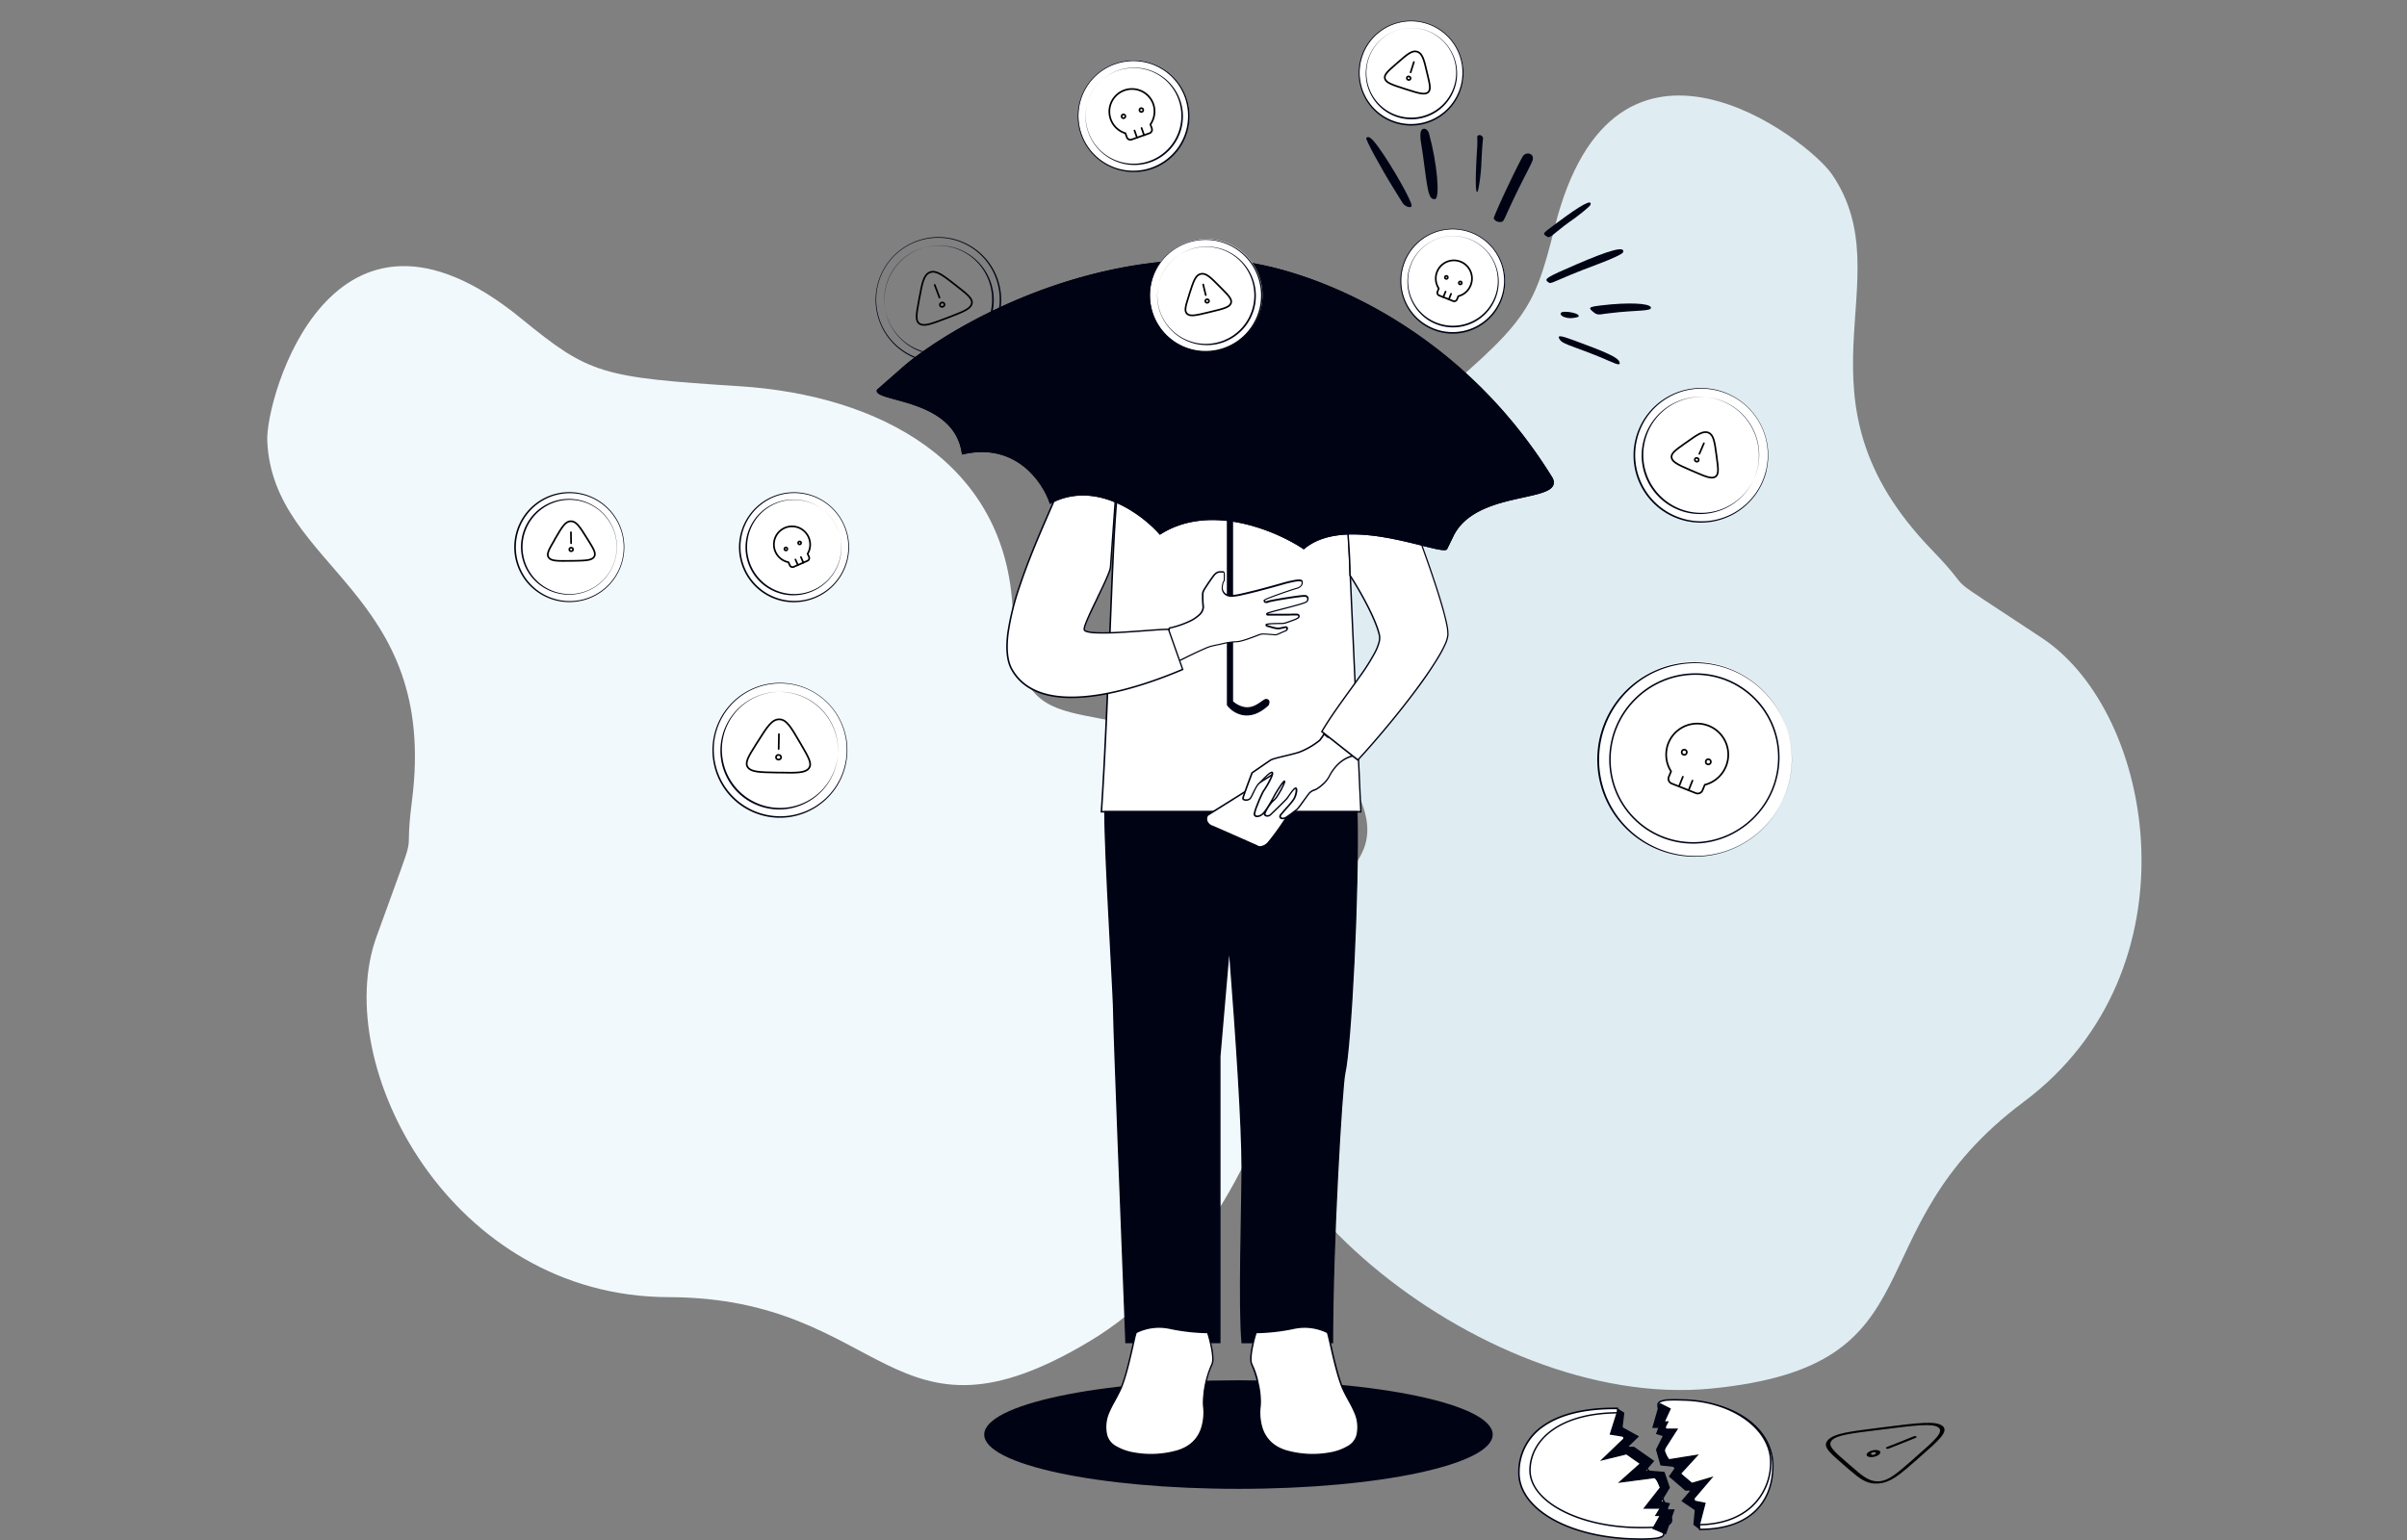 <svg id="Calque_1" data-name="Calque 1" xmlns="http://www.w3.org/2000/svg" xmlns:xlink="http://www.w3.org/1999/xlink" viewBox="0 0 1064 681"><rect x="0" y="0" width="1064" height="681" fill="#808080" stroke="none"/><defs><style>.cls-1,.cls-10,.cls-7,.cls-8,.cls-9{fill:none;}.cls-2{fill:#f2f9fd;}.cls-3{fill:#dfedf2;}.cls-4,.cls-6{fill:#000314;}.cls-5{fill:#fff;}.cls-6{fill-rule:evenodd;}.cls-10,.cls-7,.cls-8,.cls-9{stroke:#000;stroke-width:0.75px;}.cls-10,.cls-8{stroke-linecap:round;}.cls-9{stroke-miterlimit:10;}.cls-10{stroke-linejoin:round;}.cls-11{isolation:isolate;}.cls-12{clip-path:url(#clip-path);}</style><clipPath id="clip-path"><polygon class="cls-1" points="803.05 638.06 846.35 620.38 870.53 640.25 827.23 657.92 803.05 638.06"/></clipPath></defs><path class="cls-2" d="M182.08,354.31c12.09-93.56-61.5-102.61-63.94-159.39-.8-18.65,28.21-122.74,112.18-54.13,30.25,24.72,35.28,26.05,96.69,30s118,33.35,120.65,99.38,33.61,30.64,96.14,68.63,27,200.67-61.76,254.05-90-19.06-186.54-19.28S146,470.91,166.38,414.35,178.05,385.51,182.08,354.31Z"/><path class="cls-3" d="M854.12,243.32c-65.86-68-12.19-119.16-44.31-166.24-10.54-15.46-96.31-81.8-122.57,23.43-9.46,37.92-12.7,42-59.66,81.8s-74.74,97.2-37.25,151.85-8.61,44.68-36,112.52S653,624.06,756.36,614s60.83-69,138.24-126.8,58.44-171.66,8.16-205S876.08,266,854.12,243.32Z"/><path class="cls-4" d="M659.84,634.34c0,13.24-50.31,24-112.38,24s-112.39-10.74-112.39-24,50.32-24,112.39-24S659.84,621.09,659.84,634.34Z"/><path class="cls-5" d="M494.47,217.17c2.41-1.44,7.45-2.21,12.57-3.25,4.1-11.49,39.58-4.8,65,0h0l23.16,3.25L601.53,359H486.87C490.26,309.07,492.06,218.6,494.47,217.17Z"/><path class="cls-6" d="M572.06,213.58h.05l23.42,3.29,6.34,142.41H486.52l0-.35c1.48-21.7,2.65-51.08,3.7-77.47.16-3.94.31-7.82.47-11.59.58-14.52,1.14-27.52,1.7-37,.28-4.73.56-8.58.85-11.3.14-1.35.29-2.44.44-3.2a6.81,6.81,0,0,1,.23-.94,2.22,2.22,0,0,1,.14-.31.61.61,0,0,1,.23-.25,19.56,19.56,0,0,1,5.37-1.81c1.39-.32,2.93-.62,4.52-.93l2.61-.52c1.14-2.93,4.24-4.65,8.48-5.56s10-1,16.28-.59C544.14,208.32,559.37,211.19,572.06,213.58Zm-56.64-4.86c-4.27.9-7.1,2.6-8.07,5.31l-.06.17-.18,0c-.95.19-1.89.38-2.81.55-1.58.31-3.1.61-4.49.93a19.42,19.42,0,0,0-5.15,1.72l0,0-.09.21a7.6,7.6,0,0,0-.2.84c-.15.74-.29,1.8-.43,3.15-.29,2.7-.57,6.54-.85,11.27-.56,9.46-1.12,22.46-1.71,37q-.23,5.65-.46,11.59c-1,26.24-2.22,55.46-3.68,77.13h114L594.9,217.46,572,214.24h0c-12.7-2.4-27.9-5.26-40.43-6.09C525.25,207.72,519.67,207.81,515.42,208.72Z"/><path class="cls-4" d="M542.64,311.77v-92h2.11v90.53c8.17,6.88,13.31-1.19,15.13-.89,1.45.24,1,1.69.6,2.39C552,319.66,545.06,315.05,542.64,311.77Z"/><path class="cls-6" d="M542.31,219.41h2.77v90.71a10.52,10.52,0,0,0,5.27,2.55,7.88,7.88,0,0,0,4.22-.68,18.52,18.52,0,0,0,3-1.82l.11-.08a12.25,12.25,0,0,1,1.18-.77,1.75,1.75,0,0,1,1-.27,1.58,1.58,0,0,1,1,.49,1.31,1.31,0,0,1,.31.85,3,3,0,0,1-.43,1.54l0,0,0,0c-4.3,4-8.26,4.87-11.48,4.27a11.35,11.35,0,0,1-6.86-4.32l-.06-.08Zm.66.66v91.59a10.74,10.74,0,0,0,6.38,4c3,.55,6.71-.22,10.87-4.08a2.43,2.43,0,0,0,.33-1.15.69.69,0,0,0-.16-.44.88.88,0,0,0-.56-.27,1.16,1.16,0,0,0-.63.2,11.42,11.42,0,0,0-1.11.73l-.12.08a19,19,0,0,1-3.14,1.88,8.44,8.44,0,0,1-4.56.73,11.21,11.21,0,0,1-5.73-2.79l-.12-.1V220.07Z"/><path class="cls-4" d="M549.09,516.6c0-19.78-2.71-59.83-5.71-98.28L539.18,467V593.6H497.74c-1.8-46-5.4-139.16-5.4-145.88,0-7.56-3.91-68.88-3.91-88.76h111.4c.9,34.72-2.71,104.16-5.41,115.64-1.18,5-5.4,73.92-5.4,119H549.09C547.58,577.64,549.09,534.8,549.09,516.6Z"/><path class="cls-6" d="M488.11,358.63h112V359c.45,17.38-.22,43.42-1.35,66.56-.56,11.57-1.24,22.42-1.94,31.09s-1.44,15.18-2.12,18.08c-.14.59-.33,2.19-.56,4.65s-.49,5.72-.77,9.66c-.56,7.86-1.2,18.35-1.8,30.1-1.21,23.48-2.26,52-2.26,74.51v.33H548.78l0-.3c-.75-8-.75-22.72-.57-37.7.08-6.08.19-12.21.29-17.95.14-8.4.28-16,.28-21.38,0-19.08-2.52-57.05-5.4-94.26l-3.85,44.71V593.93H497.43v-.32c-1.81-46-5.41-139.16-5.41-145.89,0-2.87-.57-13.56-1.27-26.81-.22-4.11-.45-8.48-.68-12.93-1-18.76-1.95-39.07-1.95-49Zm.65.66c0,10,1,30.1,1.95,48.65.24,4.44.47,8.8.69,12.91.7,13.25,1.27,24,1.27,26.87,0,6.7,3.58,99.42,5.39,145.55h40.79V467l4.2-48.74h.66c3,38.44,5.7,78.51,5.7,98.3,0,5.41-.13,13-.28,21.41-.1,5.74-.2,11.86-.28,17.93-.19,14.8-.19,29.31.53,37.33h39.31c0-22.5,1.06-50.84,2.26-74.22.6-11.74,1.24-22.24,1.8-30.11.28-3.94.55-7.22.77-9.67s.43-4.09.58-4.75c.67-2.84,1.4-9.3,2.11-18s1.37-19.5,1.94-31.06c1.12-23,1.79-48.84,1.36-66.19Z"/><path class="cls-5" d="M517.15,587.32a22.6,22.6,0,0,0-14.89,1.87c-.6.31-3.57,18.06-7.14,25.54s-7.74,11.83-6,19.93,19.65,10.58,31.56,6.85,11.91-15,11.31-19.93,1.79-15,3.57-18.06c1.43-2.49-.59-10.59-1.78-14.33A86,86,0,0,1,517.15,587.32Z"/><path class="cls-6" d="M502.48,589.44a.73.73,0,0,0-.05.12q-.07.21-.18.6c-.15.52-.33,1.26-.53,2.18-.16.68-.34,1.47-.53,2.32-.31,1.41-.67,3-1.07,4.69-1.26,5.4-2.9,11.74-4.71,15.52-.8,1.67-1.63,3.2-2.41,4.63-.1.17-.19.34-.28.51a50.11,50.11,0,0,0-2.29,4.58,15.69,15.69,0,0,0-.95,10,7.88,7.88,0,0,0,3.87,4.8,23.12,23.12,0,0,0,7.86,2.81,42.16,42.16,0,0,0,19.41-1c5.85-1.83,8.75-5.49,10.13-9.29a22.82,22.82,0,0,0,1-10.28,42.5,42.5,0,0,1,3.62-18.27,5.58,5.58,0,0,0,.45-2.6,26.35,26.35,0,0,0-.4-3.88,61.59,61.59,0,0,0-1.79-7.35,87.24,87.24,0,0,1-16.51-1.88A22.36,22.36,0,0,0,502.48,589.44Zm-.38-.54a22.93,22.93,0,0,1,15.12-1.9,85.93,85.93,0,0,0,16.6,1.86h.24l.07.23a60.33,60.33,0,0,1,1.89,7.68,25.77,25.77,0,0,1,.4,4,6.08,6.08,0,0,1-.53,2.93,33.81,33.81,0,0,0-2.65,8.23,33.45,33.45,0,0,0-.88,9.63,23.57,23.57,0,0,1-1,10.58c-1.44,4-4.49,7.8-10.55,9.7a42.9,42.9,0,0,1-19.74,1A24,24,0,0,1,493,640a8.48,8.48,0,0,1-4.16-5.22,16.27,16.27,0,0,1,1-10.4,48.65,48.65,0,0,1,2.31-4.63c.09-.17.19-.34.28-.52.78-1.43,1.61-2.94,2.4-4.59,1.77-3.7,3.4-10,4.66-15.39.4-1.68.75-3.27,1.07-4.67.19-.86.37-1.65.53-2.34.2-.91.38-1.67.53-2.21.08-.26.14-.49.2-.65s.07-.15.1-.22l.06-.1A.88.88,0,0,1,502.1,588.9Z"/><path class="cls-5" d="M571.91,587.32a22.61,22.61,0,0,1,14.89,1.87c.59.31,3.57,18.06,7.14,25.54s7.74,11.83,6,19.93-19.65,10.58-31.56,6.85-11.91-15-11.31-19.93-1.79-15-3.57-18.06c-1.43-2.49.59-10.59,1.78-14.33A86.06,86.06,0,0,0,571.91,587.32Z"/><path class="cls-6" d="M586.58,589.44l0,.12q.07.21.18.6c.15.52.32,1.26.53,2.18.16.68.34,1.47.53,2.32.31,1.41.67,3,1.06,4.69,1.27,5.4,2.91,11.74,4.72,15.52.8,1.67,1.63,3.2,2.41,4.63.1.17.19.34.28.51a47.49,47.49,0,0,1,2.28,4.58,15.62,15.62,0,0,1,1,10,7.91,7.91,0,0,1-3.87,4.8,23.12,23.12,0,0,1-7.86,2.81,42.16,42.16,0,0,1-19.41-1c-5.85-1.83-8.75-5.49-10.14-9.29a23,23,0,0,1-.95-10.28,33.89,33.89,0,0,0-.89-9.84,34.47,34.47,0,0,0-2.72-8.43,5.46,5.46,0,0,1-.45-2.6,25.06,25.06,0,0,1,.4-3.88,59.71,59.71,0,0,1,1.79-7.35,87.15,87.15,0,0,0,16.5-1.88A22.38,22.38,0,0,1,586.58,589.44Zm.38-.54a23,23,0,0,0-15.12-1.9,86,86,0,0,1-16.6,1.86H555l-.07.23a60.33,60.33,0,0,0-1.89,7.68,24.59,24.59,0,0,0-.4,4,6.08,6.08,0,0,0,.53,2.93,42,42,0,0,1,3.53,17.86,23.57,23.57,0,0,0,1,10.58c1.44,4,4.49,7.8,10.55,9.7a42.86,42.86,0,0,0,19.73,1,24,24,0,0,0,8.09-2.89,8.52,8.52,0,0,0,4.16-5.22,16.27,16.27,0,0,0-1-10.4,51.14,51.14,0,0,0-2.31-4.63c-.09-.17-.19-.34-.28-.52-.79-1.43-1.61-2.94-2.4-4.59-1.77-3.7-3.4-10-4.67-15.39-.39-1.68-.74-3.27-1.06-4.67-.19-.86-.37-1.65-.53-2.34-.21-.91-.39-1.67-.53-2.21-.08-.26-.15-.49-.21-.65l-.09-.22-.06-.1S587,588.94,587,588.9Z"/><path class="cls-5" d="M533.72,360.5l27.47-17.17c1.36-1,4.76-2.87,7.51-2.87s6,6.68,7.29,10c-4,6.2-12.66,19.3-15.23,22s-4.65,2.1-5.37,1.44c-5.15-2.29-16.26-7.22-19.52-8.59S533.08,361.55,533.72,360.5Z"/><path class="cls-6" d="M564.29,341.24a11.48,11.48,0,0,1,4.41-1.11,3.59,3.59,0,0,1,2.34,1.19,15,15,0,0,1,2.13,2.72,39.05,39.05,0,0,1,3.13,6.32l.06.16-.09.14c-2,3.1-5.17,7.93-8.16,12.32a113.76,113.76,0,0,1-7.11,9.77,6,6,0,0,1-3.59,2.1,2.88,2.88,0,0,1-2.2-.62c-5.17-2.3-16.22-7.19-19.47-8.56a4.15,4.15,0,0,1-2.73-2.78,3.57,3.57,0,0,1,.43-2.56l0-.07L561,343.05A19.44,19.44,0,0,1,564.29,341.24Zm.26.6a19.23,19.23,0,0,0-3.17,1.75h0L534,360.74a2.86,2.86,0,0,0-.31,2,3.48,3.48,0,0,0,2.34,2.32c3.27,1.38,14.39,6.31,19.54,8.6l.05,0,0,0a2.23,2.23,0,0,0,1.72.47,5.24,5.24,0,0,0,3.18-1.89,113.65,113.65,0,0,0,7.05-9.69c2.94-4.32,6-9.06,8.06-12.17a38.1,38.1,0,0,0-3-6,13.73,13.73,0,0,0-2-2.6,3,3,0,0,0-1.89-1A11,11,0,0,0,564.55,341.84Z"/><path class="cls-5" d="M574.39,332.58a33.45,33.45,0,0,0,9-5.18,22.9,22.9,0,0,0,2-2.79l1.46,1.4c5,.31,10.88,5.44,13.23,8-7.47.6-11.31,7-12.59,9.56s-4.91,5.19-5.76,5.58a6.42,6.42,0,0,0-3.2,2c-1.07,1.39-4.48,6.18-5.12,6.77s-4.06,3-4.91,3.59-2.35.6-2.56-.2.85-1.59,1.28-2.19,3.63-4,4.69-5.58,1.71-5,.85-5-3.2,3.78-3.84,4.58-6.4,6.38-7.25,7.17a1.81,1.81,0,0,1-2.56,0c-.43-.59,2.56-5.29,4.05-6.37s5.12-8,4.7-8.37-3.63,4.78-4.7,6.77-3.84,7-5.33,8-2.78,1-3.2,0,3.41-9.76,4.05-10.56,4.27-6.77,3.84-8-4.48,3.39-6,4.78-3,5.58-3.84,6.58-3.2.8-3.2,0c0-.64,2.7-7.84,4.05-11.36,2.21-1.53,6.92-4.78,8.11-5.58C563.08,335.17,570.12,334,574.39,332.58Z"/><path class="cls-6" d="M585.18,324l1.73,1.66a16.88,16.88,0,0,1,7.63,3.2,36.88,36.88,0,0,1,5.7,4.86l.46.5-.68.06c-7.28.58-11,6.8-12.32,9.38a13.08,13.08,0,0,1-3.12,3.71,16.06,16.06,0,0,1-2.79,2l-.68.28a4.71,4.71,0,0,0-2.4,1.62c-.34.44-.91,1.22-1.56,2.1L576,355c-.53.72-1.06,1.42-1.48,2a13.48,13.48,0,0,1-1,1.15c-.34.32-1.38,1.08-2.41,1.82s-2.11,1.5-2.53,1.8a2.93,2.93,0,0,1-1.73.48,1.33,1.33,0,0,1-1.34-.86,1.7,1.7,0,0,1,.46-1.46c.15-.19.31-.37.46-.53l0,0a3.42,3.42,0,0,0,.39-.45c.12-.17.41-.51.79-.93l.51-.58.83-.93a39.67,39.67,0,0,0,2.56-3.13,8.76,8.76,0,0,0,1.1-3,4.78,4.78,0,0,0,.08-1.24.6.6,0,0,0-.08-.26.71.71,0,0,0-.17.1,3.53,3.53,0,0,0-.44.4,14.67,14.67,0,0,0-1.1,1.35c-.38.52-.76,1.07-1.09,1.53l0,.05c-.3.44-.57.82-.73,1s-.67.73-1.31,1.37-1.45,1.44-2.26,2.24c-1.63,1.6-3.29,3.19-3.72,3.6a2.29,2.29,0,0,1-1.68.61,1.83,1.83,0,0,1-1.37-.66.63.63,0,0,1-.1-.35,1.22,1.22,0,0,1,0-.26,4.6,4.6,0,0,1-.76.69,4.07,4.07,0,0,1-2.18.8,1.53,1.53,0,0,1-1.5-.95.84.84,0,0,1-.06-.41,3,3,0,0,1,.06-.48,11.21,11.21,0,0,1,.35-1.29c.31-1,.78-2.21,1.27-3.43s1-2.42,1.47-3.37c.22-.48.43-.89.6-1.22a4.27,4.27,0,0,1,.41-.69,37.9,37.9,0,0,0,2.28-3.79,25.4,25.4,0,0,0,1.18-2.46,7.45,7.45,0,0,0,.3-.93,1.12,1.12,0,0,0,0-.46,1.57,1.57,0,0,0-.43.2,12,12,0,0,0-1.63,1.33c-.62.58-1.28,1.24-1.87,1.85-.08.08-.16.15-.23.23-.5.51-1,1-1.29,1.28a6.77,6.77,0,0,0-1.05,1.41c-.36.59-.71,1.27-1,1.94-.13.26-.25.52-.38.77-.19.4-.38.78-.55,1.12a7.32,7.32,0,0,1-.79,1.31,2.79,2.79,0,0,1-2.18.79,2.61,2.61,0,0,1-1-.23.89.89,0,0,1-.56-.77,1.36,1.36,0,0,1,0-.27c0-.09.05-.21.09-.35s.19-.62.33-1c.28-.83.66-1.9,1.08-3.06.84-2.32,1.86-5,2.53-6.77l0-.09.08-.06c2.21-1.53,6.92-4.78,8.12-5.58a8.67,8.67,0,0,1,2.12-.83c.94-.28,2.1-.56,3.34-.86l1-.25c2.22-.53,4.57-1.09,6.41-1.69a33.67,33.67,0,0,0,8.86-5.12h0l0,0,.08-.09c.07-.08.15-.19.24-.31s.41-.57.63-.89.44-.63.6-.89l.2-.31.07-.13h0Zm-23,17.85Zm.43,12,.29-.23a7.32,7.32,0,0,0,1.34-1.62c.54-.8,1.12-1.76,1.63-2.71s1-1.87,1.27-2.58l.17-.41,0,0a20.68,20.68,0,0,0-1.32,1.85c-1,1.49-2.05,3.27-2.58,4.26C563.17,352.85,562.91,353.33,562.6,353.87Zm22.78-28.74-.1.16c-.17.26-.38.58-.61.9s-.45.65-.64.91l-.26.33a1.6,1.6,0,0,1-.21.23,34.17,34.17,0,0,1-9.07,5.24c-1.86.6-4.25,1.18-6.46,1.7l-1,.25c-1.24.29-2.39.58-3.32.85a9,9,0,0,0-1.94.74c-1.18.79-5.78,4-8,5.52-.67,1.76-1.66,4.39-2.49,6.66-.42,1.16-.8,2.23-1.08,3.05l-.32,1c0,.13-.06.24-.08.32a.56.56,0,0,0,0,.12h0s0,.09.19.18a1.93,1.93,0,0,0,.77.16,2.16,2.16,0,0,0,1.66-.55,7.76,7.76,0,0,0,.71-1.19l.54-1.1.38-.78c.34-.68.7-1.37,1.07-2a7.72,7.72,0,0,1,1.16-1.55c.32-.3.77-.74,1.27-1.26l.23-.23c.6-.61,1.26-1.28,1.89-1.87a11.58,11.58,0,0,1,1.74-1.41,1.72,1.72,0,0,1,.73-.29.63.63,0,0,1,.39.08.6.6,0,0,1,.26.33,1.56,1.56,0,0,1,0,.83,7.19,7.19,0,0,1-.33,1,25.77,25.77,0,0,1-1.21,2.53,36.64,36.64,0,0,1-2.35,3.89,4.06,4.06,0,0,0-.34.59c-.16.31-.36.72-.58,1.19-.44.94-1,2.14-1.46,3.34s-1,2.41-1.26,3.38a11.21,11.21,0,0,0-.32,1.21c0,.16,0,.29-.06.38a.6.6,0,0,0,0,.13h0a.89.89,0,0,0,.9.54,3.49,3.49,0,0,0,1.82-.69,5.9,5.9,0,0,0,1.23-1.31c.48-.63,1-1.4,1.5-2.2,1-1.61,2-3.35,2.49-4.34s1.62-2.81,2.61-4.31a22.46,22.46,0,0,1,1.36-1.91,4.2,4.2,0,0,1,.53-.56.81.81,0,0,1,.27-.16.4.4,0,0,1,.44.08.47.47,0,0,1,.13.22,1.15,1.15,0,0,1,0,.18,1.51,1.51,0,0,1-.06.35,9.58,9.58,0,0,1-.34.94c-.31.73-.78,1.67-1.3,2.63s-1.11,1.95-1.66,2.76a8,8,0,0,1-1.5,1.79,7.64,7.64,0,0,0-1.26,1.31,23.05,23.05,0,0,0-1.41,2,18.18,18.18,0,0,0-1,1.87,5.28,5.28,0,0,0-.23.64.6.6,0,0,0,0,.16,1.17,1.17,0,0,0,.85.36,1.61,1.61,0,0,0,1.2-.44c.42-.39,2.07-2,3.7-3.58.81-.79,1.62-1.59,2.26-2.24s1.11-1.13,1.26-1.32.4-.54.72-1v0c.33-.47.71-1,1.1-1.55a16.76,16.76,0,0,1,1.16-1.42,4.51,4.51,0,0,1,.53-.48,1.05,1.05,0,0,1,.57-.22.62.62,0,0,1,.53.3,1.38,1.38,0,0,1,.18.54,4.94,4.94,0,0,1-.09,1.44,9.12,9.12,0,0,1-1.2,3.21,37.26,37.26,0,0,1-2.61,3.2l-.83.94-.51.58c-.38.43-.65.74-.74.87s-.29.35-.44.51l0,0c-.15.16-.3.33-.43.49-.29.37-.41.65-.35.89s.28.35.74.38a2.28,2.28,0,0,0,1.32-.37c.43-.3,1.49-1,2.53-1.79s2-1.49,2.34-1.77a10.61,10.61,0,0,0,.88-1.07c.43-.55.95-1.25,1.48-2,.39-.52.78-1.06,1.15-1.57.65-.89,1.23-1.68,1.57-2.12a5.61,5.61,0,0,1,2.77-1.87l.56-.22a15.66,15.66,0,0,0,2.64-1.92,12.42,12.42,0,0,0,3-3.51c1.25-2.53,5-8.75,12.18-9.68a35.35,35.35,0,0,0-5.12-4.28c-2.38-1.63-5-2.95-7.42-3.11h-.12Z"/><path class="cls-5" d="M531.89,268.49c-.24,4.91-10,8.18-14.93,9.21a14.16,14.16,0,0,0,3.28,15.06c4.18-2.14,13.08-6.53,15.23-7,2.69-.56,7.76-2,10.75-2s9.85-3.06,11-3.34,6,.28,6.57.28,3.28-1.4,4.18-1.68,1.19-1.39.59-1.67-2.39.56-3.58.56a15.62,15.62,0,0,1-3.88-.84c-.9-.28-1.49-.28-1.49-.84s6.27-.56,7.16-.56,2.39-.55,5.37-1.67,1.8-1.95,1.5-2.23-3,0-4.48,0h-7.76c-1.49,0-1.49,0-1.49-.56s16.71-4.18,17.61-5.3.6-2.23-.6-2.51S562,265.42,560.54,266s-1.79,0-1.79-.56,12.24-4.74,14.33-5.3,2.69-1.95,2.39-3.06-5.08,0-9,1.11-18.81,5.3-22.09,5.3-3.88-2-4.18-2.79.29-3.66.59-3.66.3-1.95.3-3,0-1.15-1.49-1.15A3.37,3.37,0,0,0,537,254a57.44,57.44,0,0,0-5.07,7.53C531.41,262.63,531.69,266.63,531.89,268.49Z"/><path class="cls-6" d="M540.47,253.19c-.19,0-.45,0-.83,0a3.09,3.09,0,0,0-1.52.33,4,4,0,0,0-.9.69s0,0,0,0l-.33.39c-.16.2-.36.47-.59.78-.45.62-1,1.41-1.57,2.23s-1.11,1.65-1.57,2.38a13.39,13.39,0,0,0-.93,1.64,4,4,0,0,0-.21,1.19c0,.55,0,1.2,0,1.88,0,1.36.15,2.81.25,3.74v.05a5.45,5.45,0,0,1-1.84,3.58,16.45,16.45,0,0,1-4.06,2.76,41.08,41.08,0,0,1-9.1,3.13,13.82,13.82,0,0,0,3.09,14.38c2.09-1.07,5.25-2.64,8.17-4,1.51-.71,3-1.37,4.17-1.88a18.27,18.27,0,0,1,2.76-1c.63-.13,1.4-.31,2.24-.5l.14,0,2.88-.64a29.57,29.57,0,0,1,5.55-.78,11.37,11.37,0,0,0,2.73-.47c1.07-.29,2.24-.68,3.35-1.08s1.9-.7,2.69-1l.35-.13a18.31,18.31,0,0,1,1.85-.65,7.3,7.3,0,0,1,1.53-.09c.63,0,1.37.06,2.08.11l1.82.15h.13c.56,0,1,.09,1.08.09a.8.8,0,0,0,.22-.05l.44-.15c.35-.14.76-.32,1.19-.51l.47-.21c.7-.31,1.38-.62,1.77-.74a1,1,0,0,0,.64-.63c.09-.27,0-.4-.09-.43a.84.84,0,0,0-.46,0c-.25,0-.55.11-.89.2l-.17,0a8.25,8.25,0,0,1-1.92.34,9.25,9.25,0,0,1-2.13-.32c-.72-.18-1.4-.39-1.85-.53h0l-.53-.15h-.07l-.51-.16a1.09,1.09,0,0,1-.43-.29.79.79,0,0,1-.18-.54.46.46,0,0,1,.21-.37,1.08,1.08,0,0,1,.29-.13,5.26,5.26,0,0,1,.77-.15c.62-.08,1.44-.13,2.29-.16,1.68-.07,3.48-.07,3.93-.07a6.47,6.47,0,0,0,1.8-.41c.85-.27,2-.69,3.46-1.25a5.26,5.26,0,0,0,1.44-.73c.27-.21.32-.35.32-.42a.37.37,0,0,0-.1-.26,1.89,1.89,0,0,0-.2-.2l-.06,0-.07,0-.36,0c-.3,0-.7,0-1.14,0l-.92,0c-.63,0-1.28.07-1.78.07h-8.64a2.13,2.13,0,0,1-.55-.08.65.65,0,0,1-.23-.15.59.59,0,0,1-.13-.23,1.36,1.36,0,0,1,0-.39v0a.33.33,0,0,1,.09-.23.41.41,0,0,1,.1-.09.88.88,0,0,1,.19-.12l.57-.21c.47-.16,1.13-.35,1.92-.57,1.22-.34,2.76-.74,4.39-1.16l1.46-.38c2.15-.56,4.31-1.13,6-1.63.84-.26,1.56-.49,2.09-.69a6.52,6.52,0,0,0,.64-.27l.18-.11.06,0h0a1.54,1.54,0,0,0,.42-1.29,1,1,0,0,0-.84-.7,1,1,0,0,0-.29,0l-.6,0c-.48,0-1.11.1-1.85.19-1.48.18-3.35.45-5.23.75s-3.77.62-5.28.9l-1.93.38a10.29,10.29,0,0,0-1,.27,2.19,2.19,0,0,1-1.73.12,1.07,1.07,0,0,1-.51-1,.41.41,0,0,1,.13-.29l.15-.12a2.75,2.75,0,0,1,.43-.24c.35-.18.85-.4,1.44-.64,1.19-.48,2.79-1.07,4.45-1.67,3.32-1.18,6.91-2.37,8-2.65a3.22,3.22,0,0,0,1.9-1.19,1.82,1.82,0,0,0,.26-1.48.25.25,0,0,0-.13-.1,1.87,1.87,0,0,0-.55-.11,10.15,10.15,0,0,0-2.09.17,55.06,55.06,0,0,0-5.78,1.39c-1.94.56-6.65,1.88-11.28,3.07-2.32.59-4.62,1.15-6.55,1.56a25.79,25.79,0,0,1-4.36.68,4.57,4.57,0,0,1-3.43-1.18,4.31,4.31,0,0,1-1-1.75l0-.08a2.86,2.86,0,0,1-.09-1.05,9.39,9.39,0,0,1,.15-1.26,7.86,7.86,0,0,1,.27-1.11,2.29,2.29,0,0,1,.16-.38.83.83,0,0,1,.12-.16.31.31,0,0,1,.12-.09.44.44,0,0,1,0-.1,5.55,5.55,0,0,0,.08-.75c0-.61,0-1.36,0-1.9a4.83,4.83,0,0,0,0-.62.39.39,0,0,0,0-.11v0S540.67,253.2,540.47,253.19Zm.16,3.61h0Zm.83-2.84v0c0,.54,0,1.31,0,1.94a7.74,7.74,0,0,1-.09.84,1.73,1.73,0,0,1-.11.32.5.5,0,0,1-.23.23,1.83,1.83,0,0,0-.11.26,8.68,8.68,0,0,0-.24,1,8.33,8.33,0,0,0-.15,1.17,2.64,2.64,0,0,0,.06.8l0,.07a3.72,3.72,0,0,0,.86,1.52,4,4,0,0,0,3,1,25.68,25.68,0,0,0,4.23-.66c1.91-.41,4.2-1,6.52-1.56,4.62-1.18,9.32-2.51,11.26-3.06a53.7,53.7,0,0,1,5.86-1.41,11.22,11.22,0,0,1,2.23-.18,2.29,2.29,0,0,1,.78.17.81.81,0,0,1,.49.53,2.41,2.41,0,0,1-.34,2,3.81,3.81,0,0,1-2.28,1.46c-1,.28-4.6,1.46-7.92,2.64-1.66.6-3.25,1.19-4.42,1.66-.59.24-1.07.45-1.4.61l-.34.19a.34.34,0,0,0,.16.29c.13.07.45.12,1.18-.16a10.19,10.19,0,0,1,1.13-.29c.53-.11,1.2-.25,2-.39,1.52-.28,3.41-.61,5.3-.9s3.77-.57,5.25-.75c.74-.09,1.39-.16,1.89-.19l.64,0a1.89,1.89,0,0,1,.44,0,1.66,1.66,0,0,1,1.33,1.18,2.2,2.2,0,0,1-.55,1.86,1.4,1.4,0,0,1-.45.32,6.11,6.11,0,0,1-.7.3c-.56.22-1.29.45-2.14.71-1.7.5-3.88,1.08-6,1.64l-1.46.38c-1.62.42-3.16.82-4.37,1.15-.79.22-1.44.41-1.89.56l-.5.19v0l.31,0h8.61c.49,0,1.1,0,1.73-.06l.94,0c.45,0,.87,0,1.2,0a2.81,2.81,0,0,1,.45.05l.18,0a.62.62,0,0,1,.2.12l0,0a3,3,0,0,1,.3.31,1,1,0,0,1,.25.73,1.32,1.32,0,0,1-.57.88,6.23,6.23,0,0,1-1.62.83h0c-1.49.56-2.61,1-3.48,1.26a6.92,6.92,0,0,1-2,.43c-.45,0-2.23,0-3.91.07-.83,0-1.63.09-2.22.16a5.07,5.07,0,0,0-.66.13.61.61,0,0,0,.16.09l.43.13.07,0,.55.15c.45.14,1.11.35,1.81.52a8.65,8.65,0,0,0,2,.31,7.69,7.69,0,0,0,1.77-.34l.16,0c.33-.08.67-.17,1-.21a1.56,1.56,0,0,1,.83.06,1,1,0,0,1,.43,1.23,1.61,1.61,0,0,1-1.07,1c-.34.11-1,.39-1.66.71l-.51.22c-.42.19-.85.38-1.21.52l-.49.17a1.53,1.53,0,0,1-.41.07c-.16,0-.6,0-1.14-.08h-.13l-1.81-.15c-.71-.05-1.43-.1-2-.11a6.75,6.75,0,0,0-1.37.07c-.27.06-.9.29-1.77.62l-.34.13c-.79.31-1.73.66-2.7,1-1.13.41-2.31.8-3.41,1.1a12.09,12.09,0,0,1-2.9.49,29,29,0,0,0-5.42.76l-2.86.64-.14,0-2.26.51a18,18,0,0,0-2.63.95c-1.2.51-2.64,1.17-4.14,1.87-3,1.42-6.28,3.05-8.37,4.12l-.2.1L520,293a14.47,14.47,0,0,1-3.37-15.41l.06-.18.18,0a40.29,40.29,0,0,0,9.12-3.12,15.74,15.74,0,0,0,3.9-2.64,4.81,4.81,0,0,0,1.64-3.12c-.1-.94-.21-2.4-.25-3.76,0-.7,0-1.37,0-1.94a4.52,4.52,0,0,1,.25-1.41,14.09,14.09,0,0,1,1-1.73c.46-.73,1-1.58,1.58-2.41s1.12-1.61,1.58-2.24c.23-.31.44-.59.61-.8s.3-.37.39-.46l.06-.05a4.48,4.48,0,0,1,1-.78,3.7,3.7,0,0,1,1.83-.41h0c.36,0,.64,0,.87,0a1.16,1.16,0,0,1,.61.19.83.83,0,0,1,.29.56A4.58,4.58,0,0,1,541.46,254Zm18.72,17.52Z"/><path class="cls-5" d="M447.3,296c-8.66-15.44,11.5-57.7,19.07-75.58,4.77-11.91,21-9.13,27.2-7.26l-2.68,37.35c0,3.65-11.65,24.16-11.65,27.76s29.86,0,37.32,0L522.83,296C509.7,301.61,461.15,320.71,447.3,296Z"/><path class="cls-6" d="M479.41,211.28a39,39,0,0,1,14.26,1.55l.25.08-2.71,37.6a7.76,7.76,0,0,1-.51,2.19c-.33.93-.78,2.05-1.33,3.3-1.1,2.5-2.55,5.53-4,8.54l0,.07c-1.45,3-2.89,6-4,8.44-.54,1.24-1,2.34-1.31,3.24a7,7,0,0,0-.48,2c0,.09,0,.2.21.33a2.35,2.35,0,0,0,.85.38,16.27,16.27,0,0,0,3.41.48c2.9.16,6.85.05,11-.17,3.67-.2,7.53-.48,11-.74l1.45-.1c3.84-.29,7.12-.51,9-.51h.23l6.45,18.25-.28.12c-6.57,2.81-22,9-37.57,11.39-7.78,1.2-15.6,1.45-22.37-.16s-12.49-5.1-16-11.38c-2.22-3.95-2.57-9.58-1.78-16A113.69,113.69,0,0,1,450.44,259c3.88-11.67,9-23.53,12.89-32.4,1-2.34,1.95-4.47,2.73-6.33C468.51,214.17,473.91,211.85,479.41,211.28Zm.07.66c-5.37.55-10.49,2.79-12.81,8.59h0c-.79,1.88-1.72,4-2.74,6.36-3.85,8.86-9,20.69-12.87,32.33a112.21,112.21,0,0,0-5.17,21c-.79,6.4-.42,11.85,1.69,15.61,3.41,6.08,9,9.48,15.59,11.06s14.38,1.34,22.12.15c15.24-2.34,30.42-8.37,37.13-11.23l-6.09-17.22c-1.88,0-5,.23-8.72.5l-1.45.11c-3.49.25-7.35.54-11,.73a107.42,107.42,0,0,1-11.11.17,16.28,16.28,0,0,1-3.56-.5,3,3,0,0,1-1.07-.49,1.09,1.09,0,0,1-.47-.85,7.57,7.57,0,0,1,.52-2.19c.33-.92.78-2,1.33-3.28,1.09-2.48,2.53-5.47,4-8.46l0-.07c1.46-3,2.91-6,4-8.52.54-1.24,1-2.35,1.31-3.26a7.43,7.43,0,0,0,.48-2h0l2.67-37.1A38,38,0,0,0,479.48,211.94Z"/><path class="cls-5" d="M640.08,280.85c.65-8.5-16.15-52.93-24.63-74.08-5.68-5.87-22.73-8.22-22.73-5.15,0,2.46,4.06,36.81,4.06,52.84,3.88,6,11.26,18.78,13,26.39s-16,26.44-25.44,42.65l16,12.58C616.53,318.47,639.43,289.35,640.08,280.85Z"/><path class="cls-6" d="M593.6,201c-.43.19-.55.41-.55.6,0,.6.25,3.18.63,7q.08.72.15,1.5c.36,3.59.81,8,1.25,12.79,1,10.85,2,23.4,2,31.44,1.94,3,4.73,7.66,7.26,12.53s4.85,10,5.72,13.88a7.53,7.53,0,0,1-.21,3.51,22.13,22.13,0,0,1-1.73,4.31,91.53,91.53,0,0,1-6.63,10.55c-1.53,2.17-3.16,4.43-4.83,6.73-4.18,5.77-8.56,11.82-11.93,17.55l15.5,12.22c8.07-8.77,17.75-20.34,25.51-30.79,3.91-5.27,7.34-10.24,9.82-14.43a53.49,53.49,0,0,0,3-5.61,13.53,13.53,0,0,0,1.2-4,18.74,18.74,0,0,0-.52-4.66c-.41-2.06-1-4.57-1.85-7.41-1.61-5.68-3.91-12.68-6.5-20.09-5.17-14.78-11.47-31.13-15.71-41.71a17.8,17.8,0,0,0-5.79-3.59,38.75,38.75,0,0,0-7.48-2.2,26.8,26.8,0,0,0-6.4-.53A5.69,5.69,0,0,0,593.6,201Zm16,1.73a18.47,18.47,0,0,1,6.06,3.79l0,.05,0,.06c4.24,10.57,10.56,27,15.74,41.79,2.59,7.41,4.9,14.43,6.52,20.13.8,2.85,1.44,5.38,1.86,7.46a20.23,20.23,0,0,1,.53,4.84,13.81,13.81,0,0,1-1.26,4.2,53.58,53.58,0,0,1-3,5.68,174.77,174.77,0,0,1-9.86,14.49c-7.84,10.56-17.63,22.25-25.76,31.07l-.21.22L583.9,323.59l.15-.25c3.41-5.84,7.88-12,12.13-17.88,1.66-2.3,3.29-4.54,4.8-6.7a91.55,91.55,0,0,0,6.59-10.47,22.21,22.21,0,0,0,1.68-4.18,6.76,6.76,0,0,0,.2-3.19c-.86-3.76-3.12-8.83-5.66-13.73s-5.35-9.58-7.28-12.55l-.06-.09v-.09c0-8-1-20.58-2-31.48-.44-4.76-.88-9.2-1.24-12.79q-.07-.78-.15-1.5c-.38-3.8-.64-6.43-.64-7.07a1.36,1.36,0,0,1,.94-1.2,6.41,6.41,0,0,1,2.12-.44,27,27,0,0,1,6.57.54A38.87,38.87,0,0,1,609.63,202.75Z"/><path class="cls-4" d="M546.56,115.39C479.86,110,421,143.93,399.87,161.6l-12.23,10.75c-2.19,5.73,34.48,3.22,37.62,28.65,23.57-5.73,35.73,12.18,38.86,21.85,20.06-10.89,40.75,4.54,48.59,13.61,22.07-14.32,51.61-1.67,63.63,6.45,18.81-16.33,60.81,3.23,63.32,0l3.13-6.45c10.78-20.34,48.9-13.61,43.57-25.07C643,140.9,575.09,118,546.56,115.39Z"/><path class="cls-6" d="M642.79,236.46c5.87-11.07,19.83-14.12,30.48-16.45,8.92-1.95,15.52-3.39,13.09-8.62C643,140.9,575.09,118,546.56,115.39,479.86,110,421,143.93,399.87,161.6l-12.23,10.75c-.74,1.93,2.93,2.92,8.24,4.36,10.32,2.81,26.86,7.3,29.29,23.64l.09.65.64-.15c22.65-5.14,34.6,11.67,38,21.37q.12.33.21.63l.59-.31c19.88-10.28,40.24,4.94,48,13.92,22.07-14.32,51.61-1.67,63.63,6.45,13.17-11.44,37.73-5.27,52.12-1.66,6.15,1.55,10.45,2.63,11.2,1.66Zm-3.67,6.06,3.09-6.35h0c2.78-5.25,7.32-8.73,12.4-11.18a74.71,74.71,0,0,1,15.86-5l2.69-.59a60.05,60.05,0,0,0,9.9-2.68,5.74,5.74,0,0,0,2.83-2.09,3,3,0,0,0-.11-2.89c-43.25-70.26-110.92-93-139.27-95.65C480,110.62,421.32,144.5,400.29,162.1l-12.08,10.62a.48.48,0,0,0,.05.32,1.56,1.56,0,0,0,.6.59,14.72,14.72,0,0,0,3.48,1.41c1.07.32,2.31.66,3.66,1,2.6.7,5.62,1.52,8.67,2.6,9.17,3.22,19.24,8.93,21.14,21.53,11.64-2.63,20.55.45,26.95,5.43a37.29,37.29,0,0,1,11.74,16.28c10-5.15,20.17-3.94,28.76-.34a56.94,56.94,0,0,1,19.57,14c11.12-7,24-7.36,35.6-5a83.29,83.29,0,0,1,27.86,11.46c4.8-4,11-5.76,17.47-6.27a80.47,80.47,0,0,1,20.47,1.53c5.3,1,10.28,2.23,14.39,3.27l2.89.72c2.29.56,4.18,1,5.57,1.18a8.23,8.23,0,0,0,1.6.09A1.34,1.34,0,0,0,639.12,242.52Z"/><path class="cls-4" d="M717.51,111.5c-.27.78-4.44,2.77-10.83,5.17-21.86,8.17-20.72,9.31-22.43,8s-1-1.92,12.79-7.85C711.88,110.42,718.37,108.73,717.51,111.5Z"/><path class="cls-4" d="M697.84,139.59c.07.56-.31.69-2.38,1-3.08.46-6.45-1-5.39-2.32C691,137.23,697.7,138.33,697.84,139.59Z"/><path class="cls-4" d="M695.63,150.45c14.7,5.37,19.49,7.61,20.21,9.52.62,1.55-.44,1.49-4.23-.22-3.22-1.49-9.33-3.9-15.43-6.11-5-1.82-6-2.4-6.83-3.69C688.31,148.14,689.66,148.27,695.63,150.45Z"/><path class="cls-4" d="M703.06,90.57c-.24.75-5.84,5.27-9.63,7.81-.91.61-3.16,2.36-5,3.86-3.52,3-3.79,3.05-5.16,2s-1.35-1,4.89-5.63C699,90.48,703.91,87.86,703.06,90.57Z"/><path class="cls-4" d="M711.49,138.5c-3.2.22-5,1.23-6.73-.19-2.87-2.28-2.84-2.57,3.32-3.3,11.42-1.35,21-1,21.68.89S723.3,137,711.49,138.5Z"/><path class="cls-4" d="M628.28,63.9c-.61-3-.55-5.55.14-6.42,1-1.21,2.74-.38,3.27,1.57,3.6,13,5,28.87,2.61,29s-3-2-4.43-13C629.24,70.16,628.54,65.16,628.28,63.9Z"/><path class="cls-4" d="M677.34,71.25c-1.19,3-5,9.38-11.58,23.91-1.32,2.89-1.35,2.94-2.7,3a3,3,0,0,1-2.76-1.52c-.26-.72,9.11-20.8,12.76-27.38C674.52,66.77,678.72,67.78,677.34,71.25Z"/><path class="cls-4" d="M609.46,65.27C615.17,73.14,624.26,89.13,624,91c-.13,1.27-2.93.38-4-1.27l-3.84-6.2c-5.93-9.54-12.66-22-12.22-22.51C604.91,59.85,606.39,61,609.46,65.27Z"/><path class="cls-4" d="M655.56,61.48c-.14,1-.43,3.91-.79,12-.15,3.65-1.18,10.7-1.64,11.28-.92,1.15-1-5.45-.26-17.91a47.36,47.36,0,0,0,.15-5.73C652.66,58.9,655.82,59.57,655.56,61.48Z"/><path class="cls-6" d="M409.61,105.62a27.29,27.29,0,1,0,31.8,21.65A27.2,27.2,0,0,0,409.61,105.62Zm-22.08,32.06a27.76,27.76,0,1,1,32.57,22.17A27.85,27.85,0,0,1,387.53,137.68Z"/><path class="cls-6" d="M410.52,109a23.84,23.84,0,1,0,27.61,18.94A23.69,23.69,0,0,0,410.52,109Zm-19.21,28a24.18,24.18,0,1,1,28.38,19.46A24.32,24.32,0,0,1,391.31,137Z"/><path class="cls-5" d="M349,361a29.69,29.69,0,1,1,24.91-33.63A29.6,29.6,0,0,1,349,361Z"/><path class="cls-6" d="M340.49,302.53a29.37,29.37,0,1,1-24.63,33.27A29.25,29.25,0,0,1,340.49,302.53Zm33.75,24.76a29.83,29.83,0,1,0-25.19,34A29.93,29.93,0,0,0,374.24,327.29Z"/><path class="cls-5" d="M348.19,357.34a26,26,0,1,1,21.63-29.41A25.8,25.8,0,0,1,348.19,357.34Z"/><path class="cls-6" d="M340.75,306.25a25.66,25.66,0,1,1-21.35,29A25.47,25.47,0,0,1,340.75,306.25Zm29.39,21.64a26,26,0,1,0-21.9,29.77A26.13,26.13,0,0,0,370.14,327.89Z"/><path class="cls-5" d="M346.22,265.52a24.17,24.17,0,1,1,28.32-18.92A24.09,24.09,0,0,1,346.22,265.52Z"/><path class="cls-6" d="M355.74,218.48a23.83,23.83,0,1,1-27.93,18.66A23.75,23.75,0,0,1,355.74,218.48Zm19.12,28.18a24.33,24.33,0,1,0-28.71,19.18A24.42,24.42,0,0,0,374.86,246.66Z"/><path class="cls-5" d="M346.6,262.51a21.14,21.14,0,1,1,24.64-16.58A21,21,0,0,1,346.6,262.51Z"/><path class="cls-6" d="M354.92,221.39a20.82,20.82,0,1,1-24.26,16.33A20.68,20.68,0,0,1,354.92,221.39ZM371.56,246a21.19,21.19,0,1,0-25,16.84A21.33,21.33,0,0,0,371.56,246Z"/><path class="cls-5" d="M233,257a24.16,24.16,0,1,1,33.88,3.47A24.08,24.08,0,0,1,233,257Z"/><path class="cls-6" d="M270.3,226.85a23.83,23.83,0,1,1-33.42-3.42A23.75,23.75,0,0,1,270.3,226.85Zm-3.23,33.9a24.33,24.33,0,1,0-34.34-3.51A24.4,24.4,0,0,0,267.07,260.75Z"/><path class="cls-5" d="M236.09,255a21.15,21.15,0,1,1,29.56,2.92A21,21,0,0,1,236.09,255Z"/><path class="cls-6" d="M267.81,228.57a20.81,20.81,0,1,1-29.09-2.88A20.68,20.68,0,0,1,267.81,228.57ZM265,258.14a21.2,21.2,0,1,0-30-3A21.33,21.33,0,0,0,265,258.14Z"/><path class="cls-5" d="M718.68,365.8a42.93,42.93,0,1,1,60.51.26A42.79,42.79,0,0,1,718.68,365.8Z"/><path class="cls-6" d="M779.62,305.79a42.6,42.6,0,1,1-60-.27A42.45,42.45,0,0,1,779.62,305.79Zm-.2,60.51a43,43,0,1,0-61-.27A43.12,43.12,0,0,0,779.42,366.3Z"/><path class="cls-5" d="M722.22,361.75c-14.36-14.59-14-38.21.76-52.77s38.41-14.53,52.77,0,14,38.22-.75,52.77S736.59,376.33,722.22,361.75Z"/><path class="cls-6" d="M775.52,309.27c14.23,14.45,13.9,37.87-.75,52.3s-38.08,14.4-52.31-.05-13.91-37.87.75-52.31S761.28,294.81,775.52,309.27ZM775.23,362c14.91-14.68,15.25-38.52.76-53.24s-38.33-14.73-53.24-.05S707.49,347.26,722,362,760.32,376.72,775.23,362Z"/><path class="cls-5" d="M671.46,651c.24-16.13,13.37-28.58,43.57-28.2.6,11,8.16,14.09,1.5,32.34-.25,16.12,37.37,25.74,7.17,25.36S671.21,667.15,671.46,651Z"/><path class="cls-6" d="M732,679.88a60.06,60.06,0,0,1-8.3.31c-15.06-.18-28.13-3.52-37.38-8.79S671.66,658.92,671.78,651a24.16,24.16,0,0,1,10.42-20c7-5,17.62-8,32.52-7.86a27.28,27.28,0,0,0,1.42,6.93c.23.72.48,1.42.72,2.11.48,1.38.95,2.73,1.32,4.19,1.12,4.35,1.35,9.6-2,18.67l0,.06v0c-.06,4.16,2.32,7.87,5.35,11.05a71.78,71.78,0,0,0,8.12,6.95c.51.39,1,.77,1.47,1.14a25.28,25.28,0,0,1,3.25,2.84,3.33,3.33,0,0,1,.67,1,.7.7,0,0,1,0,.64,1.8,1.8,0,0,1-.9.6A9.85,9.85,0,0,1,732,679.88Zm-15.15-24.67c0,3.88,2.18,7.41,5.17,10.54a69.9,69.9,0,0,0,8,6.87l1.49,1.15a24.66,24.66,0,0,1,3.33,2.93,3.75,3.75,0,0,1,.8,1.25,1.33,1.33,0,0,1-.12,1.21,2.42,2.42,0,0,1-1.21.85,10.92,10.92,0,0,1-2.25.52,60.13,60.13,0,0,1-8.4.32c-15.14-.18-28.32-3.54-37.7-8.88s-15-12.72-14.87-21a24.81,24.81,0,0,1,10.69-20.56c7.16-5.13,18.07-8.16,33.21-8h.31v.31a27.16,27.16,0,0,0,1.41,7.07c.23.69.47,1.37.71,2.06.48,1.39,1,2.79,1.35,4.28C720,640.69,720.19,646.07,716.86,655.21Z"/><path class="cls-5" d="M676.32,649.94c.21-13.76,13.8-25.55,40.22-25.22-.91,18.45,11.19,22.25,17.54,31.74-.21,13.76,16.12,19.32-10.3,19S676.11,663.7,676.32,649.94Z"/><path class="cls-6" d="M736.41,674.24c-2.13.67-6,1-12.63.88-13.16-.16-25-3.09-33.56-7.68s-13.67-10.8-13.57-17.49,3.49-13.06,10.14-17.63,16.41-7.39,29.41-7.28c-.38,9.11,2.43,14.67,6.14,19.12a67.21,67.21,0,0,0,4.94,5.16l1,1a40.84,40.84,0,0,1,5.45,6.24,21,21,0,0,0,2,8.85c.4.9.81,1.74,1.19,2.51.15.28.28.56.41.83a14.09,14.09,0,0,1,1,2.57,2.18,2.18,0,0,1-.12,1.72A3.26,3.26,0,0,1,736.41,674.24Zm0-9.09a20.34,20.34,0,0,1-2-8.68v-.11l0-.08a42,42,0,0,0-5.59-6.43l-1-1a69.6,69.6,0,0,1-4.89-5.11c-3.66-4.38-6.42-9.87-6-19v-.34h-.34c-13.25-.17-23.33,2.71-30.12,7.39S676.1,642.94,676,649.94s5.29,13.45,13.92,18.08,20.61,7.59,33.87,7.76c6.59.08,10.58-.2,12.82-.91a3.92,3.92,0,0,0,2.28-1.49,2.82,2.82,0,0,0,.2-2.22,14.66,14.66,0,0,0-1.09-2.7c-.13-.28-.27-.56-.41-.85C737.2,666.85,736.79,666,736.4,665.15Z"/><path class="cls-4" d="M711.89,634.09l3.44-10.73,2.35,1.49-.75,6.47,7.05,3.93-5,4.85h3.27l8.56,6L727,650.49l8.55.69,2.27,6.7L734,664.12l3.78.92-1.26,2.78h3.27l-3.63,10.35-5.43-2.27,3.27-5.77h-2l2-3.24h-7l7-9-2-4.62-15.86,2.08,9.06-8.08-6.29-4.39-10.57,2.54,10.57-10.16Z"/><path class="cls-6" d="M715.15,622.85l2.88,1.84-.75,6.45,7.24,4-4.76,4.59h2.56l8.94,6.27-3.59,4.18,8.12.65,2.39,7-3.62,6,3.72.91-1.21,2.67h3.22l-3.89,11.12-6.1-2.55,3.18-5.61h-2l2-3.23h-7.13l7.34-9.38-1.83-4.22-16.67,2.19,9.55-8.52-5.83-4.07L707.27,646l11-10.54-6.77-1.11Zm.36,1-3.19,10,7.32,1.2-10.17,9.78,9.54-2.29,6.75,4.71-8.57,7.65,15-2,2.19,5-6.75,8.63h7l-2,3.24h2l-3.37,5.94,4.77,2,3.36-9.59h-3.32l1.3-2.87-3.82-.94,3.93-6.49-2.15-6.35-9-.72,3.95-4.61-8.17-5.73h-4l5.3-5.11-6.85-3.82.75-6.48Z"/><path class="cls-5" d="M783.7,648.59c-.2,15.84-10.29,27.68-32.37,27.68-.5-10.85-7-14-1.52-31.93.19-15.83-30.57-25.28-5.87-24.91S783.89,632.76,783.7,648.59Z"/><path class="cls-6" d="M737.16,620.07a41,41,0,0,1,6.77-.31c24.61.37,39.63,13.26,39.44,28.83-.1,7.85-2.65,14.67-7.88,19.54s-13,7.76-23.85,7.81a31.19,31.19,0,0,0-1.21-6.81c-.21-.74-.42-1.45-.64-2.17-.4-1.33-.81-2.66-1.13-4.08-1-4.33-1.25-9.54,1.46-18.44v-.09c0-4.07-1.88-7.7-4.37-10.84a62.76,62.76,0,0,0-6.65-6.82l-1.2-1.12a21.42,21.42,0,0,1-2.65-2.79,3.31,3.31,0,0,1-.55-1,.84.84,0,0,1,0-.67,1.45,1.45,0,0,1,.71-.56A6.76,6.76,0,0,1,737.16,620.07Zm12.32,24.22c0-3.83-1.8-7.3-4.24-10.37a62.07,62.07,0,0,0-6.56-6.74l-1.22-1.13a23,23,0,0,1-2.73-2.88,3.94,3.94,0,0,1-.65-1.22,1.58,1.58,0,0,1,.09-1.17,2.18,2.18,0,0,1,1-.84,7.38,7.38,0,0,1,1.86-.52,41.87,41.87,0,0,1,6.89-.31c24.78.37,40.29,13.39,40.08,29.49-.1,8-2.69,15-8.08,20s-13.51,8-24.61,8H751v-.31a29.71,29.71,0,0,0-1.2-7q-.3-1.06-.63-2.13c-.41-1.35-.82-2.71-1.15-4.16C747,658.58,746.76,653.27,749.48,644.29Z"/><path class="cls-5" d="M782.72,646.72c-.19,15-11.31,27.79-32.92,27.47.77-20.06-9.2-22-14.38-32.3,5.55-18-13.8-23.66,8.52-22.84C765.54,619.38,782.91,631.77,782.72,646.72Z"/><path class="cls-6" d="M737.41,619.39c1.61-.11,3.73-.11,6.52,0h0c10.75.16,20.42,3.32,27.38,8.29s11.18,11.71,11.08,19.05a26,26,0,0,1-8.32,19.22c-5.37,4.92-13.35,8-23.92,7.92.32-9.88-2-15.37-5-19.66-1.15-1.62-2.4-3.06-3.65-4.5l-1.25-1.44a32.81,32.81,0,0,1-4.44-6.4c2.39-7.88.05-13.44-1.47-17.07-.22-.53-.43-1-.6-1.48a5.26,5.26,0,0,1-.48-2.1,1.28,1.28,0,0,1,.24-.65,1.67,1.67,0,0,1,.66-.52A9.25,9.25,0,0,1,737.41,619.39Zm-3.71,5.66c1.53,3.65,3.79,9,1.4,16.74l0,.13,0,.12a33.25,33.25,0,0,0,4.59,6.64c.42.5.85,1,1.27,1.47,1.24,1.43,2.47,2.84,3.6,4.43,3,4.21,5.27,9.63,4.9,19.59l0,.34h.34c10.87.16,19.14-3,24.72-8.09a26.66,26.66,0,0,0,8.53-19.7c.1-7.62-4.28-14.55-11.36-19.6s-16.88-8.24-27.74-8.41c-2.8-.1-5-.1-6.58,0a10.08,10.08,0,0,0-3.55.72,2.63,2.63,0,0,0-.9.72,2,2,0,0,0-.35,1,5.72,5.72,0,0,0,.51,2.39C733.26,624,733.47,624.51,733.7,625.05Z"/><path class="cls-4" d="M753.6,664.81l-2.81,10.73-1.92-1.49.62-6.47-5.77-3.92,4.12-4.86h-2.68l-7-6,3.09-4.39-7-.69L732.4,641l3.09-6.24-3.09-.92,1-2.77h-2.67l3-10.36,4.44,2.27-2.67,5.78h1.65L735.49,632h5.76l-5.76,9,1.65,4.62,13-2.08-7.41,8.09,5.15,4.38,8.64-2.54-8.64,10.17Z"/><path class="cls-6" d="M751,676.11l-2.46-1.91.61-6.46-5.9-4,3.89-4.59H745l-7.31-6.28,2.93-4.17L734,648l-2-7,3-6-3-.92,1-2.65h-2.64l3.2-11.16,5.08,2.59-2.59,5.6h1.66L736,631.68h5.82l-6,9.38,1.5,4.21L751,643.09l-7.82,8.53,4.75,4,9.53-2.8-9,10.57,5.56,1.12ZM750.6,675l2.6-9.92-6-1.19,8.29-9.75-7.76,2.28-5.54-4.73,7-7.64-12.3,2-1.79-5,5.52-8.64H735l1.64-3.23H735l2.76-6-3.81-1.94-2.74,9.55h2.72l-1.08,2.89,3.13.93-3.21,6.47,1.76,6.36,7.34.73-3.24,4.6,6.68,5.74h3.26l-4.34,5.11,5.62,3.83-.61,6.48Z"/><path class="cls-5" d="M745,230a29.64,29.64,0,1,1,35.58-21.88A29.54,29.54,0,0,1,745,230Z"/><path class="cls-6" d="M758.84,172.66a29.31,29.31,0,1,1-35.19,21.64A29.2,29.2,0,0,1,758.84,172.66Zm22,35.49a29.77,29.77,0,1,0-36,22.12A29.87,29.87,0,0,0,780.88,208.15Z"/><path class="cls-6" d="M757.7,176.19a25.61,25.61,0,1,1-30.57,18.95A25.43,25.43,0,0,1,757.7,176.19Zm19.17,31A25.92,25.92,0,1,0,745.5,226.6,26.1,26.1,0,0,0,776.87,207.17Z"/><path class="cls-5" d="M505.77,75.33a24.55,24.55,0,1,0-28.61-19.48A24.46,24.46,0,0,0,505.77,75.33Z"/><path class="cls-6" d="M496.51,27.45a24.22,24.22,0,1,0,28.22,19.21A24.13,24.13,0,0,0,496.51,27.45ZM476.84,55.92a24.72,24.72,0,1,1,29,19.73A24.8,24.8,0,0,1,476.84,55.92Z"/><path class="cls-5" d="M505.41,72.27a21.48,21.48,0,1,0-24.89-17.06A21.33,21.33,0,0,0,505.41,72.27Z"/><path class="cls-6" d="M497.32,30.42a21.15,21.15,0,1,0,24.5,16.8A21,21,0,0,0,497.32,30.42ZM480.2,55.27a21.53,21.53,0,1,1,25.27,17.32A21.67,21.67,0,0,1,480.2,55.27Z"/><path class="cls-5" d="M537.78,155a24.88,24.88,0,1,0-29-19.74A24.81,24.81,0,0,0,537.78,155Z"/><path class="cls-6" d="M528.41,106.5A24.55,24.55,0,1,0,557,126,24.47,24.47,0,0,0,528.41,106.5Zm-19.93,28.85a25,25,0,1,1,29.37,20A25.11,25.11,0,0,1,508.48,135.35Z"/><path class="cls-5" d="M537.42,151.93a21.77,21.77,0,1,0-25.22-17.3A21.63,21.63,0,0,0,537.42,151.93Z"/><path class="cls-6" d="M529.22,109.51a21.44,21.44,0,1,0,24.84,17A21.29,21.29,0,0,0,529.22,109.51ZM511.88,134.7a21.81,21.81,0,1,1,25.6,17.55A22,22,0,0,1,511.88,134.7Z"/><path class="cls-5" d="M629.76,143.55a23,23,0,1,0-6.71-31.75A22.95,22.95,0,0,0,629.76,143.55Z"/><path class="cls-6" d="M654.58,105.16a22.7,22.7,0,1,0,6.61,31.3A22.61,22.61,0,0,0,654.58,105.16Zm-31.8,6.46a23.2,23.2,0,1,1,6.8,32.21A23.27,23.27,0,0,1,622.78,111.62Z"/><path class="cls-5" d="M631.5,141.25a20.15,20.15,0,1,0-5.76-27.71A20,20,0,0,0,631.5,141.25Z"/><path class="cls-6" d="M653.2,107.69A19.82,19.82,0,1,0,658.86,135,19.69,19.69,0,0,0,653.2,107.69Zm-27.73,5.67a20.21,20.21,0,1,1,5.85,28.17A20.35,20.35,0,0,1,625.47,113.36Z"/><path class="cls-5" d="M611.35,51.54a23,23,0,1,0-6.7-31.75A22.95,22.95,0,0,0,611.35,51.54Z"/><path class="cls-6" d="M636.18,13.15a22.7,22.7,0,1,0,6.61,31.3A22.62,22.62,0,0,0,636.18,13.15Zm-31.81,6.46a23.2,23.2,0,1,1,6.81,32.21A23.28,23.28,0,0,1,604.37,19.61Z"/><path class="cls-5" d="M613.1,49.24a20.14,20.14,0,1,0-5.76-27.71A20,20,0,0,0,613.1,49.24Z"/><path class="cls-6" d="M634.8,15.68a19.82,19.82,0,1,0,5.66,27.26A19.68,19.68,0,0,0,634.8,15.68Zm-27.73,5.67a20.21,20.21,0,1,1,5.85,28.17A20.34,20.34,0,0,1,607.07,21.35Z"/><path class="cls-7" d="M617.64,27.86c4.38-3.83,6.57-5.74,8.85-5s3,3.55,4.31,9.21l.17.71c1.13,4.7,1.7,7.06.16,8.15s-4.21.25-9.55-1.45l-.71-.23c-5.34-1.71-8-2.56-8.63-4.34s1.2-3.38,4.85-6.56Z"/><path class="cls-8" d="M625,27.43,623.56,32"/><ellipse class="cls-9" cx="622.74" cy="34.59" rx="0.77" ry="0.83" transform="translate(400.52 617.36) rotate(-72.31)"/><path class="cls-7" d="M406.34,132.13c1.31-7.11,2-10.66,4.73-11.71s5.62,1.18,11.3,5.63l.71.56c4.73,3.7,7.09,5.55,6.45,7.8s-3.91,3.49-10.41,6l-.87.33c-6.5,2.46-9.75,3.7-11.73,2.44s-1.44-4.21-.35-10.12Z"/><path class="cls-8" d="M413.19,126l2.11,5.59"/><ellipse class="cls-9" cx="416.49" cy="134.72" rx="1.03" ry="0.96" transform="translate(-20.72 156.23) rotate(-20.74)"/><path class="cls-7" d="M245.44,238.13c3-5.08,4.45-7.62,6.87-7.65s4,2.45,7.1,7.44l.39.62c2.59,4.15,3.89,6.22,2.77,7.77S258.62,247.9,253,248l-.76,0c-5.66.08-8.49.12-9.66-1.39s.07-3.62,2.54-7.84Z"/><path class="cls-8" d="M252.38,235.34l.07,4.87"/><ellipse class="cls-9" cx="252.5" cy="242.94" rx="0.84" ry="0.78" transform="translate(-3.67 3.88) rotate(-0.87)"/><path class="cls-7" d="M525.76,130c1.77-5.54,2.66-8.32,5-8.87s4.37,1.51,8.46,5.65l.51.51c3.41,3.44,5.11,5.16,4.36,6.9s-3.47,2.39-8.92,3.69l-.73.18c-5.45,1.31-8.17,2-9.63.76s-.72-3.52.75-8.13Z"/><path class="cls-8" d="M531.86,125.81l1.13,4.67"/><ellipse class="cls-9" cx="533.62" cy="133.11" rx="0.83" ry="0.77" transform="translate(-16.33 128.25) rotate(-13.5)"/><path class="cls-7" d="M334.88,328.08c4.21-6.69,6.32-10,9.56-10s5.23,3.47,9.2,10.3l.5.85c3.3,5.68,5,8.52,3.38,10.55s-5.38,2-13,1.83l-1,0c-7.61-.13-11.41-.2-12.92-2.28s.25-4.86,3.75-10.42Z"/><path class="cls-8" d="M344.32,324.63l-.11,6.54"/><ellipse class="cls-9" cx="344.15" cy="334.83" rx="1.05" ry="1.13" transform="translate(3.37 673.1) rotate(-89)"/><path class="cls-10" d="M509.78,45.92a10,10,0,1,0-12.3,13l.63,1.78a1.68,1.68,0,0,0,2.14,1l7.9-2.79a1.67,1.67,0,0,0,1-2.13L508.54,55A10.05,10.05,0,0,0,509.78,45.92Z"/><circle class="cls-10" cx="496.63" cy="51.44" r="0.84"/><circle class="cls-10" cx="504.53" cy="48.66" r="0.84"/><path class="cls-10" d="M501.5,57.71l1.12,3.16m2-4.27,1.12,3.16"/><path class="cls-10" d="M650.07,126.2A8,8,0,1,0,636,127.55l-.55,1.4a1.32,1.32,0,0,0,.74,1.72l6.16,2.45a1.33,1.33,0,0,0,1.72-.75l.55-1.39A8,8,0,0,0,650.07,126.2Z"/><circle class="cls-10" cx="639.35" cy="122.66" r="0.66"/><circle class="cls-10" cx="645.51" cy="125.11" r="0.66"/><path class="cls-10" d="M639,128.94l-1,2.46m3.44-1.48-1,2.46"/><path class="cls-10" d="M763,338.75a13.72,13.72,0,1,0-24.31,2.33l-1,2.4a2.29,2.29,0,0,0,1.28,3l10.63,4.22a2.28,2.28,0,0,0,3-1.28l1-2.4A13.72,13.72,0,0,0,763,338.75Z"/><circle class="cls-10" cx="744.51" cy="332.63" r="1.14"/><circle class="cls-10" cx="755.14" cy="336.86" r="1.14"/><path class="cls-10" d="M743.9,343.47l-1.69,4.25m5.94-2.56-1.69,4.25"/><path class="cls-10" d="M357.45,237.6a8,8,0,1,0-8.93,11l.6,1.37a1.32,1.32,0,0,0,1.74.68l6.08-2.66a1.33,1.33,0,0,0,.68-1.75l-.61-1.37A7.94,7.94,0,0,0,357.45,237.6Z"/><circle class="cls-10" cx="347.4" cy="242.74" r="0.66"/><circle class="cls-10" cx="353.47" cy="240.07" r="0.66"/><path class="cls-10" d="M351.62,247.4l1.07,2.43m1.36-3.49,1.06,2.43"/><path class="cls-7" d="M745.37,195.68c5-3.56,7.54-5.34,9.86-4.34s2.72,4.06,3.55,10.17l.1.76c.69,5.07,1,7.61-.71,8.6s-4.45-.19-9.89-2.56l-.73-.31c-5.43-2.37-8.15-3.55-8.61-5.5s1.63-3.42,5.8-6.38Z"/><path class="cls-8" d="M753.2,196l-2,4.67"/><ellipse class="cls-9" cx="750.03" cy="203.3" rx="0.82" ry="0.88" transform="translate(264.53 810.07) rotate(-66.5)"/><g class="cls-11"><g class="cls-12"><path d="M832.33,631.55l.11-.48-.11.48m-11.2,19.19c-1.12-.93-2.35-2-3.74-3.2l-.82-.71c-6-5.17-8.94-7.77-6.76-10s8.24-3,20.49-4.51l1.91-.24h0c14.78-1.87,22.26-2.81,24.69-.82l.06,0c2.37,2.06-1.91,5.79-10.41,13.22l-1.09,1c-7,6.11-10.5,9.18-14.73,9.51-3.38.26-5.92-1.2-9.6-4.22m37.61-20.18-.08-.06c-2.89-2.38-10.72-1.39-26.21.57l-.12.48.11-.48-1.91.24c-13.12,1.66-19.7,2.49-22.43,5.34s.47,5.48,6.69,10.89l.81.71c1.36,1.18,2.57,2.23,3.68,3.15,4,3.29,6.83,4.87,11,4.54,5.52-.43,9.29-3.72,16.77-10.26l1.1-1c8.92-7.79,13.4-11.71,10.57-14.16"/><path d="M847.13,635.17a1.47,1.47,0,0,0-1.29,0l-11.6,4.62c-.49.2-.71.51-.49.7h0a1.51,1.51,0,0,0,1.29,0l11.6-4.62c.5-.19.71-.51.49-.7h0"/><path d="M827.17,643.13a.31.31,0,0,1-.06-.44,1.08,1.08,0,0,1,.53-.39,1.68,1.68,0,0,1,1.47,0h0c.27.24.06.61-.48.83a1.65,1.65,0,0,1-1.46,0h0m3.71-1.51c-.73-.59-2.54-.62-4,0a3.22,3.22,0,0,0-1.58,1.12.79.79,0,0,0,.12,1.11l0,0c.74.61,2.55.61,4.05,0s2.17-1.61,1.45-2.24l0,0"/></g></g></svg>